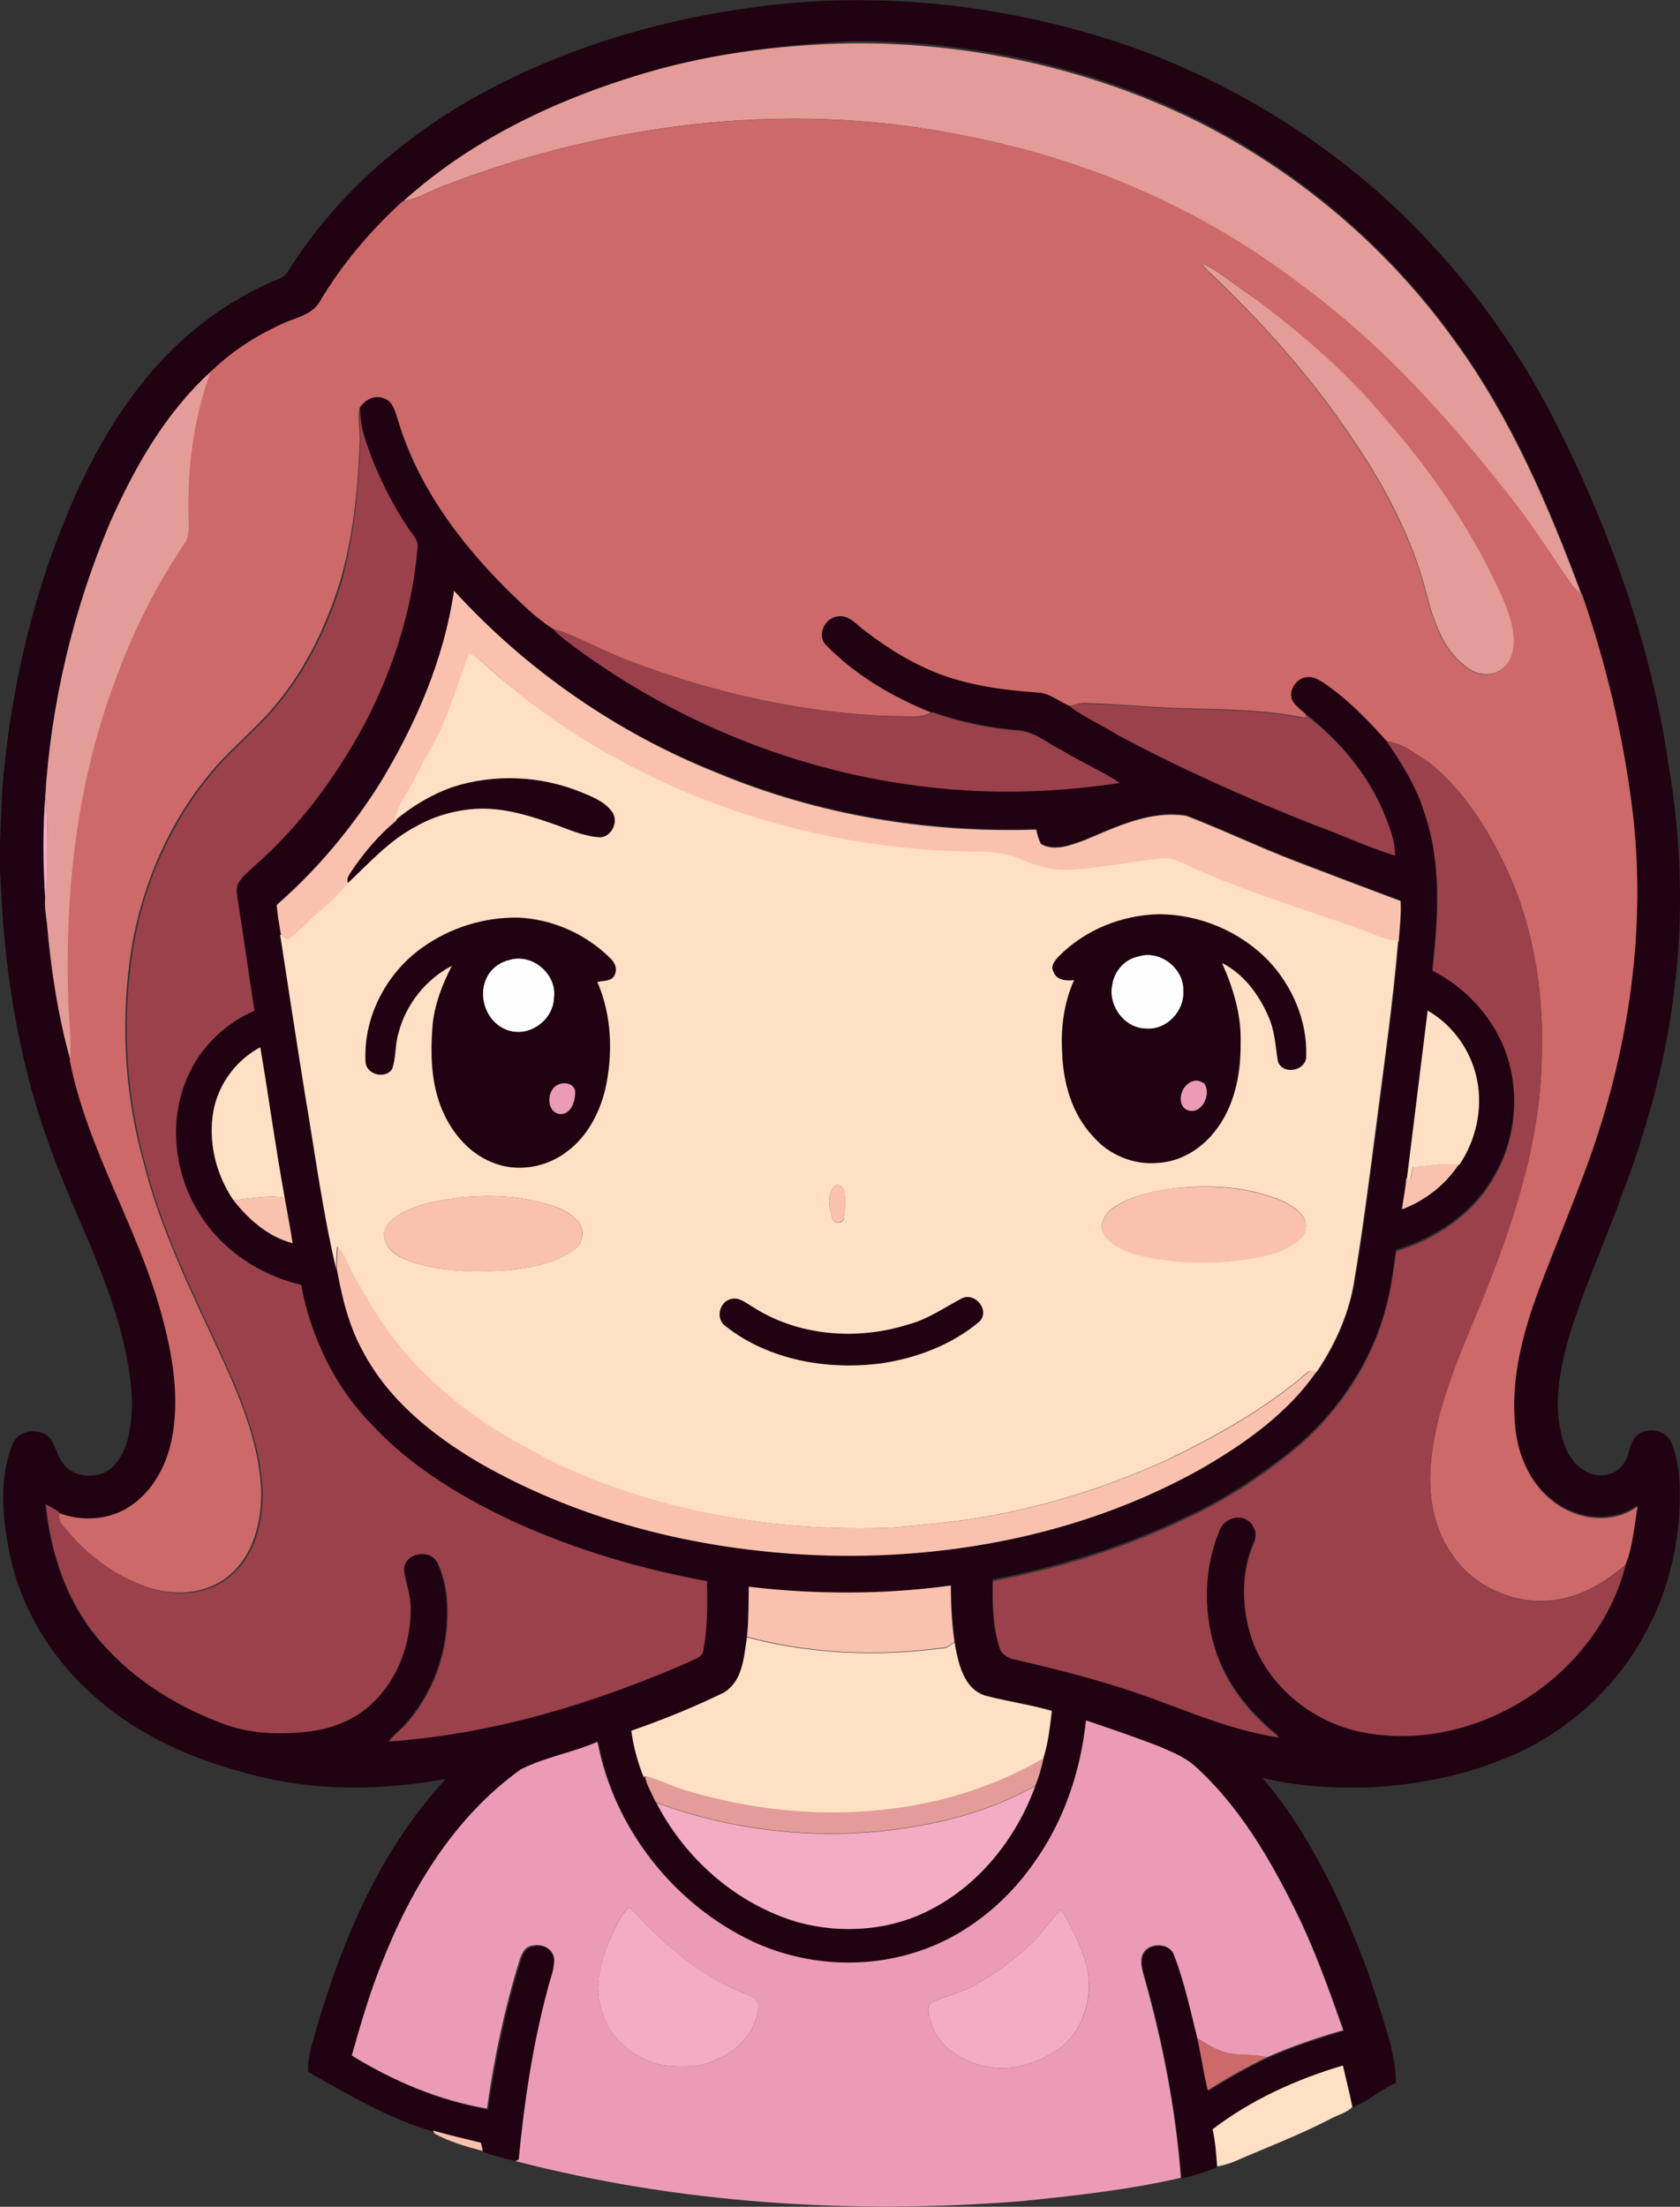 <?xml version="1.0" encoding="iso-8859-1"?>
<!-- Generator: Adobe Illustrator 19.2.0, SVG Export Plug-In . SVG Version: 6.00 Build 0)  -->
<svg version="1.1" id="Layer_1" xmlns="http://www.w3.org/2000/svg" xmlns:xlink="http://www.w3.org/1999/xlink" x="0px" y="0px"
	 viewBox="0 0 550.6 723.2" enable-background="new 0 0 550.6 723.2" xml:space="preserve">
<rect x="0" y="0" width="550.6" height="723.2" fill="#333333" stroke="none"/>
<path fill="#FEFEFE" d="M373.2,313.4c7.1-2.3,15,4.1,14.6,11.4c0.4,6.5-5.4,12.8-12.1,12.3c-7.1,0-12.6-7.4-11.3-14.2
	C365,318.3,368.6,314.3,373.2,313.4z"/>
<path fill="#FEFEFE" d="M167.2,314.5c7.4-2.1,15.4,4.8,14.4,12.4c-0.2,7.6-8.4,13.4-15.6,10.6c-6.8-2.6-9.7-11.5-6.2-17.7
	C161.3,317.1,164.1,315.2,167.2,314.5z"/>
<g>
	<g>
		<path fill="#200212" d="M242.7,3c42.7-6.6,86.9-1.9,127.7,12.2c38.6,13.8,74,37,101.3,67.7c14.3,15.8,26.6,33.5,36.5,52.4
			c18.7,36.2,32.8,75.1,38.7,115.6c4,23.8,4.9,48.1,2,72.1c-2.7,23.9-9.1,47.2-17.7,69.6c-5.6,15.3-12.4,30.3-17.1,45.9
			c-2.8,10.2-5,21-2.4,31.5c1,4.6,3.2,9.2,7.3,11.8c3.9,2.7,10.1,2.2,12.9-1.8c2.3-2.8,1.8-6.9,4.4-9.4c3.2-3,9.1-2.3,11.2,1.7
			c1.9,3.9,2.5,8.4,2.9,12.7c0.9,17.6-2.9,35.6-11.6,51c-8.6,15.8-22.2,28.7-38.1,36.9c-16.4,8.2-34.7,12.1-52.9,12.9
			c-11.4,0.2-23-0.4-34.1-3.2c10.4,12.1,18.3,26.1,25.1,40.5c4.6,10.1,8.8,20.4,12.1,31c2.8,9.3,6.5,18.6,6.6,28.5
			c-5,2.2-9.1,6-14.1,8c-0.9-4.6-2.1-9.1-3.1-13.6c-15.2,4.5-30,11.2-42.7,20.9c0.8,4,1.2,8.1,1.5,12.2c-3.8,1.7-7.8,2.8-11.8,3.9
			c-1.8-22.6-6.1-45-12.3-66.8c-0.8-2.6-1.5-6,0.9-8c2.7-2.5,8-1.8,9.2,1.9c3.4,8.8,5.3,18,7.6,27.1c1.2,5.7,2.1,11.5,3.4,17.1
			c6.3-4,12.7-7.6,19.4-10.8c8.1-3.6,16.5-6.4,25-8.9c-4.7-13.3-9.4-26.6-15.7-39.3c-8.6-17.4-18.7-34.5-33.3-47.6
			c-3.3-2.7-7.3-4.3-11.1-6c-7.9-3.2-16.1-5.9-24.2-8.6c-1.7,16.6-7.2,32.9-16.8,46.6c-9.5,13.7-23.3,24.7-39.3,29.6
			c-17.2,5.4-36.4,4.1-52.7-3.5c-26.1-12.2-45.9-37.3-51.2-65.6c-8.2,3.6-17.2,5.1-25.2,9.1c-21.6,15.5-35.9,39.1-45.5,63.5
			c-4,9.8-6.9,20-9.8,30.2c13.6,8.3,28.6,14.6,44.3,17.4c2.4-16.4,5.7-32.6,10.6-48.4c0.7-2.1,1.6-4.9,4.3-5
			c3.1-0.9,6.5,0.9,7.1,4.2c0.2,3.5-1.3,6.7-2.1,10c-4.9,18.3-7.7,37.1-9.5,55.9l-0.6,0.3c-3.9-0.8-7.6-1.9-11.4-3.1
			c-0.2-0.9-0.4-1.8-0.6-2.7c-5.2-1.3-10.5-2.5-15.7-4c-14.6-4.3-27.9-12.1-41.1-19.6c-0.3-4.8,1.4-9.4,2.6-13.9
			c8.7-29.7,21.2-59.2,42.5-82.1c-21,3.8-42.8,4.1-63.5-1.4c-19-4.8-37.5-12.8-52.1-26.1c-13.6-12-23.6-28.3-27.3-46.1
			c-2.4-11.8-3.6-24.5,0.8-35.9c1.8-5,9.3-6,12.6-1.9c1.8,2.6,2.3,6,4.4,8.4c4,4.9,12.5,4.8,16.5,0.1c4.9-5.3,5.4-13,5.8-19.8
			c-0.5-18.4-7-35.9-13.9-52.7c-7.6-17.4-15.1-34.9-19.8-53.3c-5.5-20.9-8.4-42.5-9.3-64.1c-0.9-10.3,0.1-20.7,0.4-31
			c2.6-33.3,10.4-66.3,24-96.9c9.3-20.8,22.1-40.7,40-55.1c6.9-5.6,14.6-10.3,22.7-14.1c2.4-1.2,5.5-1.7,7-4.2
			C109.8,64.3,132,44.9,157,31.1C183.5,16.5,212.9,7.4,242.7,3z M207.3,25.2c-27.3,8.4-53.7,21.4-75,40.7l-0.4,0.1
			c-10.5,9.7-19.8,20.7-27.1,32.9c-2.7,4.5-8.4,5.2-12.8,7.4c-8.4,3.9-16.3,9-22.9,15.5c-14.9,13.5-25,31.3-33.1,49.5
			c-12,28.6-19.4,59.3-21.2,90.3c-0.8,10.9-0.7,21.9,0,32.8c-0.3,2.9,0.3,5.7,0.6,8.6c1.4,15.1,3.7,30.2,7.7,44.8
			c5.7,28.8,22,54,29.8,82.2c3.8,13.6,6.4,28.1,3.5,42.2c-1.7,8.5-6.2,16.9-13.7,21.6c-6.9,4.5-16,5-23.6,2l0-0.4
			c-1.4-0.9-2.8-1.7-4.3-2.5c1.7,16.5,7.3,33.1,18.5,45.6c10.8,12.3,25.2,21,40.4,26.6c8.9,3.2,18.6,3.3,27.8,2.2
			c7.4-1,14.7-3.9,20.1-9.1c8.5-7.9,12.7-19.7,12.7-31.2c0.1-4.4-1.8-8.5-2.2-12.9c0.4-5.6,9-6.7,11.2-1.8
			c2.5,5.5,3.3,11.7,3.1,17.7c-0.3,13-5.3,26-14.2,35.6c-1.6,1.7-3.5,3.1-4.9,5c34.2-2.3,67.4-12.5,98.6-26.2
			c1.6-0.9,3.9-1.5,4.3-3.5c1.3-7.5,1.4-15.2,1.2-22.8c-21.6-4-42.8-10.2-62.8-19.3c-17.3-8-34-18-47-32
			c-12.2-12.5-20-28.8-23.2-45.8c-13.8-3.3-26.4-11.8-33.8-24.1c-8.2-13.5-9.8-31.3-2.7-45.6c4.3-9.1,12.1-16.1,21.2-20.2
			c-1.9-11.9-3.5-23.8-5.4-35.8c-0.2-2-0.9-4.2,0.2-6.1c1.4-2.2,3.5-3.9,5.3-5.6c14.8-12.9,26.6-28.9,35.8-46.1
			c9.4-17.9,15.8-37.5,17.5-57.7c0.7-2.8-1.7-4.8-3.1-7c-4.4-6.6-8-13.7-11.1-20.9c-2.2-5.9-4.8-11.9-4.5-18.3
			c1.6-2.6,4.8-4.3,7.8-3.1c3.2,0.9,3.8,4.6,4.8,7.3c6.4,21.4,20.1,39.8,35.7,55.4c4.7,4.6,9.3,9.3,14.9,12.8
			c1.2,1.3,2.5,2.4,3.8,3.4c34.6,26.4,76.2,43.6,119.5,48.3c20.7,2.4,41.7,1.7,62.3-1.4c-6.2-4-13-6.9-19.2-10.8
			c-4.6-2.3-8.7-6.1-14-6.3c-9.6-0.8-19.1-2.8-28.2-6l-0.3,0.1c-12.7-5.1-24.8-12.1-34.3-22c-3.3-3.2-0.5-9.1,3.8-9.5
			c3.7-0.6,6.2,2.9,9,4.8c7.7,6,16.2,11.1,25.4,14.5c10.2,3.7,21,5,31.7,5.7c3.7,0.4,6.5,3.1,10,4.4c5,3.7,10.6,6.3,16,9.3
			c20.7,11,42.1,20.7,63.9,29.2c8.9,3.2,17.5,7.3,26.6,10.1c0.1-3.9-1.3-7.7-2.6-11.3c-5.2-13.9-15-25.8-26.7-34.8
			c-1.4-1.5-3.3-2.6-4.3-4.4c-1.6-3.4,1.4-7.8,5.1-7.8c1.8-0.2,3.5,0.8,5,1.8c7.9,5.3,14.4,12.2,20.8,19.2
			c4.8,7.2,9.6,14.6,12.3,22.9c5.9,16.7,4.7,34.8,2.8,52.1c11.3,5.8,20.3,15.8,24.4,27.9c4.3,13.1,2.8,28.1-4.3,40
			c-6.8,12-19,20.2-32,24.1c-0.8,5.7-1.5,11.4-2.9,17c-4.5,18.9-15.8,35.9-30.8,48.3c-11.1,9-23.2,16.9-36.3,22.8
			c-19.7,9.4-40.8,15.8-62.2,20c-0.1,7.3-0.1,14.8,2.2,21.8c0.7,2.3,2.9,3.5,5.1,3.9c11.7,2.7,23.4,5.6,34.9,9.3
			c17.2,5.4,33.6,13.6,51.6,16.2c-8.8-7-16.3-16-20.2-26.6c-4.7-13-4.7-27.9,0.5-40.8c1-2.9,3.9-4.9,7-4.6c3.8,0.3,6.1,4.8,4.6,8.2
			c-4.1,9.2-4.2,19.8-1.5,29.4c4.8,16.7,20,29.5,36.9,32.7c37.1,7.3,77.1-18.3,86.3-54.9c2.3-6.1,2.8-12.6,3.9-19
			c-8.1,6-19.8,4.5-27.5-1.5c-7.7-5.7-11.7-15.1-12.6-24.4c-1.6-15.5,2.4-30.9,7.8-45.3c5.3-14,11.1-27.7,16.2-41.8
			c13.5-37.2,19.3-77.5,14.2-116.9c-3-23.4-8.5-46.4-16.2-68.7l-0.2-0.2c-10.7-29-23.1-57.9-41.4-83c-21.8-30.3-50.9-55.3-84.2-72.1
			c-35.2-17.5-74.8-26.2-114.1-25.8C254.5,14.7,230.3,17.9,207.3,25.2z M148.8,193.6c-3.3,22.5-12.4,43.7-24.3,62.9
			c-9.3,14.8-20.6,28.3-33.8,39.8c0.2,3.3,0.9,6.6,1.4,9.9c2.7,17.3,5.2,34.7,8.1,52c3.3,19.2,5.8,38.7,10.3,57.7
			c1.7,9.2,3.9,18.5,8.5,26.8c8.3,16,22.9,27.6,38.2,36.6c34.7,20,74.8,29.4,114.6,30.4c42.3,1,85.4-7.8,122.4-28.7
			c14.1-8.1,27.9-17.9,37.3-31.5l0.3,0c6.2-9.1,10.7-19.4,12.4-30.4c2.8-16.7,4.9-33.5,7.1-50.3c2.5-20.2,5.5-40.4,7.2-60.6
			c0.3-4.4,0.8-8.8,0.6-13.2c-11.7-4.3-23.4-8.8-35.1-13.3c-11.8-4.5-23.3-10-35.1-14.6c-11.7-1.9-22.8,3.6-33.4,8
			c-4.5,1.6-9.7,3.9-14.3,1.2c-0.7-1.5-1.2-3.1-1.5-4.7c-35.6,1.2-71.5-4.8-104.4-18.5C202.3,240.3,172.6,219.7,148.8,193.6z
			 M467.9,331.2c-2.3,18.4-4.5,36.7-6.8,55.1l-0.3,0c-0.1,3.4-1,6.7-1.4,10.1c7.5-2.8,14.2-8,18.6-14.7l0.3,0
			c5.4-8,7.7-18.2,5.8-27.7C482.3,344.6,476.2,335.9,467.9,331.2z M70,363.8c-1.9,10.2,0.7,21,6.5,29.5c5,6.4,11.4,12,19.4,14.2
			c-0.8-5-1.7-10-2.6-14.9c-3-16.4-5.2-32.9-8-49.3C77.4,347.3,71.7,355.1,70,363.8z M245.4,520c-0.1,5.5,0,11.1-0.6,16.6
			c-1,6.3-1.3,14.3-7.5,18c-9.8,4.9-20,8.9-30.3,12.5c0.6,5.3,2.1,10.4,4.1,15.3l0.3-0.5c0.6,3.1,2.3,5.9,3.6,8.7l0.2,0.1
			c9.5,18.5,26.5,33.4,46.6,39.2c14.4,3.9,30.4,2.7,43.7-4.4c16-8.4,27.8-23.6,33.9-40.3c1.2-2.9,2-6,2.7-9c1.6-5,2.1-10.4,2.8-15.6
			c-7.2-2.1-14.6-3-21.8-5c-7.3-2.3-8.9-11-10.1-17.5c-0.9-6.1-1.2-12.3-1.2-18.4C289.7,522.6,267.4,522.6,245.4,520z"/>
	</g>
	<path fill="#200212" d="M148.6,257.9c13.7-4.5,29-3.7,42.3,1.8c3.5,1.5,7.4,3,9.8,6.2c2.4,3.1,0.1,8.4-3.9,8.5
		c-5.6-0.3-10.7-2.9-15.9-4.6c-8.1-2.8-16.5-5.3-25.2-4.7c-6.7,0.5-13.3,2.4-19.1,5.7c-8.8,4.6-15.4,12-22.5,18.7
		c-0.8-1.3-0.1-2.5,0.6-3.6c4.2-6.4,9.2-12.3,15.1-17.2C135.4,264.1,141.7,260.3,148.6,257.9z"/>
	<g>
		<path fill="#200212" d="M347,313.4c8.5-8.7,20.6-13.5,32.7-13.8c13.4,0,26.7,5.6,36,15.2c7.8,8.3,12.7,19.5,12.4,31
			c0.4,5.1-7.7,6.8-9.3,2c-0.9-5-1-10.2-3.2-14.9c-3.1-7-8.1-13.8-15.1-17.3c3.7,8.2,6.4,17.1,6.1,26.2c0.2,10.3-2,21.2-8.7,29.3
			c-4.5,5.6-11.1,9.5-18.3,10c-8,0.7-16.2-2.6-21.4-8.7c-6.9-7.3-9.8-17.6-10.1-27.5c-0.5-8.1,0.5-16.3,3.9-23.7
			c-2.5,0.3-5.7,0-6.7-2.7C344.1,316.6,345.8,314.7,347,313.4z M373.2,313.4c-4.6,0.8-8.1,4.9-8.7,9.5c-1.4,6.8,4.2,14.3,11.3,14.2
			c6.6,0.5,12.5-5.8,12.1-12.3C388.2,317.5,380.3,311.2,373.2,313.4z M391.1,354.3c-3.8,0.9-5.9,7.1-2.2,9.4
			c4.8,2.1,8.3-5.2,5.7-8.7C393.6,354.5,392.3,353.8,391.1,354.3z"/>
	</g>
	<g>
		<path fill="#200212" d="M138.3,310.6c9.1-6.5,20.3-10.1,31.5-9.8c11.1,0.4,22,5.3,29.9,13.1c1.6,1.4,2.7,3.5,1.7,5.6
			c-0.9,2.3-3.7,2-5.7,2.4c4.8,11.1,5.2,23.8,2.5,35.5c-1.9,7.6-5.8,15-12.1,19.8c-6.9,5.6-17,7.3-25.2,3.7
			c-7.3-3-12.7-9.3-15.8-16.4c-4-9-4.2-19.1-3.4-28.7c0.7-6.8,3.2-13.2,6.3-19.2c-8.6,4.5-15.1,12.7-17.5,22.1
			c-1.2,3.8-0.7,8-2.1,11.8c-2.4,3.4-8.4,1.7-8.7-2.4C119,333.5,126.5,319,138.3,310.6z M167.2,314.5c-3.1,0.6-5.9,2.6-7.4,5.3
			c-3.6,6.3-0.7,15.1,6.2,17.7c7.2,2.8,15.4-3,15.6-10.6C182.6,319.3,174.6,312.4,167.2,314.5z M183.1,355.4c-4,1.4-4.3,9.2,0.5,9.6
			c3.6,0.1,4.9-4.1,4.9-7.1C188.5,355.3,185.2,354.4,183.1,355.4z"/>
	</g>
	<path fill="#200212" d="M315.2,425.5c4.4-2.2,9.4,4,5.8,7.6c-9,7.7-20.6,12-32.2,13.7c-17.6,2.3-36.7-1-50.9-12.1
		c-3.4-2.3-2.2-8.1,1.7-9c2.6-0.7,4.8,1.1,6.8,2.4c15,9.8,34.5,11.3,51.4,5.9C304.1,432.3,309.5,428.5,315.2,425.5z"/>
</g>
<g>
	<path fill="#E39C98" d="M207.3,25.2c23-7.3,47.2-10.5,71.4-11c39.3-0.4,78.8,8.3,114.1,25.8c33.3,16.8,62.5,41.7,84.2,72.1
		c18.3,25.2,30.6,54,41.4,83c-1.2-1.1-2.3-2.2-3.3-3.5c-5.9-8.4-11.4-17.1-17.6-25.3c-20.8-26.9-43.6-52.8-71.2-72.9
		C394.8,69,357.5,52.8,318.7,45c-57.1-12.3-117.3-5.4-171.7,15.3c-5,1.6-9.5,4.8-14.8,5.6C153.6,46.6,180,33.7,207.3,25.2z"/>
	<path fill="#E39C98" d="M394,86.3c6.6,3.1,12,8.3,18.2,12.1c15.5,11.6,30.3,24.5,42.6,39.5c13.4,15.4,25.2,32.3,34.3,50.6
		c3.1,6.4,6.4,12.9,7.1,20c0.3,3.7-0.5,7.9-3.5,10.4c-3.5,3.2-9.1,2.3-12.5-0.6c-7.6-5.8-10.5-15.4-12.8-24.2
		c-4.8-18.5-14-35.6-24.8-51.3c-13.2-19.6-29-37.3-46.2-53.6C395.4,88.4,394.7,87.4,394,86.3z"/>
	<path fill="#E39C98" d="M36.1,171.2c8.1-18.2,18.2-36,33.1-49.5c-5.6,15.4-7.7,31.8-7.2,48.1c0.1,2.9,0.3,6.2-1.6,8.6
		c-13.1,19.3-22.3,41.1-28.6,63.4c-7.8,28.2-10.1,57.7-9.2,86.9c0.3,6.3,1.1,12.6,0.5,18.8c-4.1-14.6-6.4-29.7-7.7-44.8
		c-0.3-2.8-0.9-5.7-0.6-8.6c0.7-4.1,0.7-8.3,0.6-12.4c-0.1-6.8,0.6-13.6-0.6-20.4C16.7,230.5,24,199.8,36.1,171.2z"/>
	<path fill="#E39C98" d="M226.4,587.1c37.9,11.1,81,9.3,115.6-10.9c-0.7,3.1-1.5,6.1-2.7,9c-7.2,4-14.8,7.2-22.7,9.5
		c-33.1,9.5-69.2,7.9-101.5-4l-0.2-0.1c-1.3-2.9-3-5.6-3.6-8.7C216.5,583.3,221.2,585.8,226.4,587.1z"/>
</g>
<g>
	<g>
		<path fill="#CE6969" d="M147.1,60.3C201.4,39.6,261.6,32.8,318.7,45c38.8,7.8,76.1,24,107.6,48.2c27.6,20.2,50.4,46,71.2,72.9
			c6.2,8.2,11.7,16.9,17.6,25.3c0.9,1.3,2.1,2.4,3.3,3.5l0.2,0.2c7.7,22.3,13.2,45.3,16.2,68.7c5.1,39.4-0.8,79.7-14.2,116.9
			c-5.1,14-10.9,27.8-16.2,41.8c-5.4,14.4-9.4,29.8-7.8,45.3c0.9,9.3,5,18.7,12.6,24.4c7.7,6,19.4,7.5,27.5,1.5
			c-1.1,6.4-1.5,12.9-3.9,19c-6.5,5.7-14.2,10.3-22.8,11.6c-12.7,1.9-26.2-3.7-33.6-14.2c-6.6-8.8-8.5-20.4-7.4-31.1
			c1.7-17.9,9.1-34.4,15.9-50.8c10.7-26.2,20.1-53.7,20.4-82.3c0.8-22.6-3.3-45.6-13.8-65.8c-5.7-11.3-13.1-22.1-23-30.1
			c-4.4-2.9-8.7-6.3-14-7.1c-6.3-7-12.9-13.9-20.8-19.2c-1.5-0.9-3.1-2-5-1.8c-3.7,0-6.7,4.4-5.1,7.8c1,1.8,2.9,3,4.3,4.4l0.2,1.2
			c-12-2.5-24.2-2.8-36.4-3.1c-12-0.1-24-1.5-36-1.8c-1.7-0.1-3.4,0.6-5,1c-3.4-1.3-6.2-4-10-4.4c-10.7-0.7-21.5-2.1-31.7-5.7
			c-9.2-3.4-17.7-8.5-25.4-14.5c-2.7-1.9-5.3-5.4-9-4.8c-4.3,0.4-7.1,6.3-3.8,9.5c9.6,9.8,21.7,16.9,34.3,22
			c-3.8,2.1-8.4,1-12.6,1.2c-29.4-1-58.5-7.6-85.9-18c-8.7-3.1-16.7-8-25.5-10.7c-5.5-3.6-10.2-8.3-14.9-12.8
			c-15.6-15.6-29.3-34-35.7-55.4c-0.9-2.7-1.6-6.4-4.8-7.3c-3-1.2-6.2,0.6-7.8,3.1c-0.8,3.7,0.2,7.5,0,11.2
			c-0.6,15.5-2.1,31-6.5,45.9c-4.9,15.8-12.5,31-23.7,43.3c-4.8,5.2-10.1,9.9-15,15c-16.7,18-26.9,41.5-30.2,65.8
			c-2.9,21.9-1.5,44.4,4.4,65.6c5.4,21.8,15.3,42,24.7,62.2c6.7,14.6,13.4,29.9,14,46.2c0.1,9.5-2.3,19.9-9.5,26.6
			c-6.5,6.2-16.2,7.7-24.7,5.6c-12.6-3.2-23.4-11.6-31.5-21.6c-1-1-1-2.4-1-3.7c7.6,3,16.7,2.6,23.6-2c7.4-4.8,11.9-13.1,13.7-21.6
			c2.9-14.1,0.3-28.5-3.5-42.2c-7.8-28.2-24.1-53.4-29.8-82.2c0.6-6.3-0.2-12.6-0.5-18.8c-1-29.2,1.3-58.7,9.2-86.9
			c6.3-22.4,15.5-44.1,28.6-63.4c1.9-2.5,1.7-5.7,1.6-8.6c-0.5-16.3,1.6-32.8,7.2-48.1c6.6-6.5,14.5-11.6,22.9-15.5
			c4.4-2.2,10.1-2.9,12.8-7.4c7.3-12.3,16.6-23.3,27.1-32.9l0.4-0.1C137.6,65.1,142.1,61.9,147.1,60.3z M394,86.3
			c0.6,1.1,1.4,2.1,2.3,3c17.2,16.2,33,34,46.2,53.6c10.8,15.7,20,32.8,24.8,51.3c2.3,8.8,5.2,18.4,12.8,24.2
			c3.4,2.9,9,3.8,12.5,0.6c3-2.5,3.7-6.7,3.5-10.4c-0.7-7.1-4-13.6-7.1-20c-9-18.3-20.9-35.2-34.3-50.6
			c-12.4-15-27.1-27.9-42.6-39.5C406.1,94.5,400.7,89.4,394,86.3z"/>
	</g>
	<path fill="#CE6969" d="M392.4,667.9c2.8,1.9,5.7,3.7,9,4.6c4.5,1.4,9.3,0.4,13.8,1.7c-6.7,3.2-13.1,6.9-19.4,10.8
		C394.5,679.4,393.6,673.6,392.4,667.9z"/>
</g>
<g>
	<path fill="#9B414B" d="M118.1,144.9c0.2-3.7-0.7-7.5,0-11.2c-0.3,6.4,2.3,12.4,4.5,18.3c3.1,7.3,6.7,14.4,11.1,20.9
		c1.3,2.1,3.8,4.2,3.1,7c-1.7,20.2-8.1,39.8-17.5,57.7c-9.3,17.2-21.1,33.2-35.8,46.1c-1.9,1.8-4,3.4-5.3,5.6
		c-1.1,1.9-0.4,4.1-0.2,6.1c1.9,11.9,3.5,23.8,5.4,35.8c-9.1,4-16.9,11.1-21.2,20.2c-7.1,14.3-5.5,32.1,2.7,45.6
		c7.3,12.3,19.9,20.8,33.8,24.1c3.2,17.1,11,33.4,23.2,45.8c13,14,29.7,24,47,32c20,9.1,41.2,15.3,62.8,19.3
		c0.2,7.6,0.2,15.3-1.2,22.8c-0.3,2.1-2.7,2.6-4.3,3.5c-31.3,13.7-64.4,23.8-98.6,26.2c1.4-1.9,3.2-3.4,4.9-5
		c8.9-9.6,13.9-22.6,14.2-35.6c0.3-6-0.6-12.2-3.1-17.7c-2.2-4.9-10.8-3.8-11.2,1.8c0.4,4.3,2.3,8.5,2.2,12.9
		c0.1,11.5-4.2,23.3-12.7,31.2c-5.4,5.2-12.7,8.1-20.1,9.1c-9.3,1.1-18.9,1-27.8-2.2c-15.3-5.5-29.7-14.3-40.4-26.6
		c-11.3-12.5-16.9-29-18.5-45.6c1.4,0.8,2.9,1.6,4.3,2.5l0,0.4c0,1.3,0,2.7,1,3.7c8,10.1,18.8,18.4,31.5,21.6
		c8.5,2.2,18.2,0.6,24.7-5.6c7.2-6.7,9.6-17,9.5-26.6c-0.6-16.3-7.3-31.5-14-46.2c-9.4-20.2-19.3-40.4-24.7-62.2
		c-5.9-21.3-7.3-43.8-4.4-65.6c3.2-24.3,13.5-47.8,30.2-65.8c4.9-5.1,10.2-9.8,15-15c11.2-12.3,18.8-27.5,23.7-43.3
		C116,175.9,117.5,160.4,118.1,144.9z"/>
	<path fill="#9B414B" d="M181.3,206.1c8.8,2.7,16.8,7.6,25.5,10.7c27.4,10.4,56.5,17,85.9,18c4.2-0.2,8.8,0.9,12.6-1.2l0.3-0.1
		c9.1,3.2,18.6,5.2,28.2,6c5.3,0.3,9.4,4.1,14,6.3c6.3,3.8,13.1,6.8,19.2,10.8c-20.6,3.1-41.6,3.8-62.3,1.4
		c-43.3-4.8-85-21.9-119.5-48.3C183.8,208.5,182.5,207.4,181.3,206.1z"/>
	<path fill="#9B414B" d="M350.7,231.6c1.6-0.5,3.2-1.1,5-1c12,0.3,24,1.6,36,1.8c12.2,0.3,24.5,0.6,36.4,3.1l-0.2-1.2
		c11.7,8.9,21.5,20.9,26.7,34.8c1.4,3.6,2.7,7.4,2.6,11.3c-9.1-2.8-17.7-6.9-26.6-10.1c-21.8-8.6-43.2-18.2-63.9-29.2
		C361.4,237.8,355.7,235.3,350.7,231.6z"/>
	<path fill="#9B414B" d="M454.5,243c5.3,0.8,9.7,4.2,14,7.1c9.9,8,17.3,18.8,23,30.1c10.5,20.1,14.6,43.2,13.8,65.8
		c-0.3,28.6-9.7,56.1-20.4,82.3c-6.7,16.4-14.2,32.9-15.9,50.8c-1.1,10.8,0.8,22.3,7.4,31.1c7.4,10.5,20.9,16.1,33.6,14.2
		c8.6-1.3,16.3-5.9,22.8-11.6c-9.2,36.6-49.2,62.2-86.3,54.9c-16.9-3.3-32.1-16-36.9-32.7c-2.7-9.6-2.7-20.2,1.5-29.4
		c1.5-3.4-0.8-7.9-4.6-8.2c-3.1-0.4-6,1.6-7,4.6c-5.2,12.9-5.2,27.7-0.5,40.8c3.9,10.7,11.4,19.6,20.2,26.6
		c-18-2.6-34.4-10.8-51.6-16.2c-11.5-3.7-23.2-6.6-34.9-9.3c-2.2-0.4-4.4-1.6-5.1-3.9c-2.3-7-2.3-14.5-2.2-21.8
		c21.4-4.2,42.5-10.6,62.2-20c13.1-5.9,25.2-13.8,36.3-22.8c15-12.4,26.2-29.4,30.8-48.3c1.4-5.6,2.1-11.3,2.9-17
		c13-3.9,25.2-12.1,32-24.1c7.1-11.9,8.6-26.9,4.3-40c-4-12-13.1-22.1-24.4-27.9c1.9-17.3,3.1-35.4-2.8-52.1
		C464.1,257.5,459.3,250.1,454.5,243z"/>
</g>
<g>
	<path fill="#FBC1AF" d="M148.8,193.6c23.8,26.1,53.6,46.7,86.4,59.8c32.9,13.7,68.8,19.7,104.4,18.5c0.3,1.6,0.8,3.2,1.5,4.7
		c4.5,2.6,9.8,0.4,14.3-1.2c10.5-4.4,21.6-9.9,33.4-8c11.8,4.5,23.2,10,35.1,14.6c11.7,4.5,23.4,8.9,35.1,13.3
		c0.3,4.4-0.3,8.8-0.6,13.2c-4.9-0.3-9.1-2.9-13.6-4.3c-19.1-6.7-38.6-12.5-56.9-21.2c-2-1-4.3-1.8-6.6-1.5
		c-9.9,0.8-19.6,2.9-29.4,3.7c-5.8,0.4-11.6-0.9-16.8-3.3c-4.7-2.3-10-2.7-15.1-2.6c-55.5-0.5-111.1-19.6-153.9-55.3
		c-4.1-3.2-7.5-7.3-12.1-9.9c-3.9,10.4-6.9,21.2-12.2,31c-2.2,3.9-4.2,7.8-6.3,11.7c-2.1,4-5,7.6-5.6,12.1
		c-5.9,4.9-10.9,10.8-15.1,17.2c-0.7,1.1-1.4,2.3-0.6,3.6c-2.3,2.9-4.9,5.6-7.8,8c-4,3.3-7.4,7.2-11.5,10.3c-0.9-0.5-1.9-1-2.8-1.5
		c-0.5-3.3-1.2-6.6-1.4-9.9c13.2-11.5,24.5-25.1,33.8-39.8C136.3,237.3,145.5,216.1,148.8,193.6z"/>
	<path fill="#FBC1AF" d="M463.2,382.3c5,0,9.9-1.5,14.9-0.7c-4.4,6.7-11.1,11.9-18.6,14.7c0.4-3.4,1.2-6.7,1.4-10.1l0.3,0
		c0.3,0.1,0.9,0.2,1.2,0.2C462.6,385.1,462.9,383.7,463.2,382.3z"/>
	<path fill="#FBC1AF" d="M274,388.3c1-0.4,2.2,0.7,2.6,1.6c0.6,3,0.5,6.1,0,9c-0.2,2.3-3.8,2.3-3.9-0.1
		C271.7,395.6,270.9,390.7,274,388.3z"/>
	<path fill="#FBC1AF" d="M385.1,389.4c9.7-0.9,19.6-0.7,29,2.1c4.6,1.3,9.3,3,12.5,6.7c2.1,2.2,1.7,6.1-0.6,8.1
		c-3.4,3-7.9,4.5-12.3,5.6c-13.6,2.8-27.8,2.9-41.3-0.6c-4.6-1.5-10.6-3.8-11.4-9.3c0.4-2.6,2-5.1,4.3-6.4
		C371.2,391.7,378.2,390.3,385.1,389.4z"/>
	<path fill="#FBC1AF" d="M76.5,393.3c5.6-0.4,11.2-1.8,16.8-0.8c0.9,5,1.8,9.9,2.6,14.9C87.9,405.3,81.5,399.7,76.5,393.3z"/>
	<path fill="#FBC1AF" d="M151,392.4c7.8-0.7,15.7-0.7,23.3,1c5.2,1.1,10.7,2.5,14.6,6.2c2.7,2.5,2.6,7.8-0.6,9.8
		c-6.1,4.6-13.9,5.9-21.3,6.8c-11.2,1-22.8,0.7-33.6-3.2c-3.3-1.5-6.9-3.7-7.4-7.5c-0.8-2.8,1.5-5.1,3.6-6.6
		C135.9,394.5,143.7,393.5,151,392.4z"/>
	<path fill="#FBC1AF" d="M110.7,408.4c1,1.2,2,2.4,2.7,3.9c2.8,6.3,6.4,12.2,10,18c9.1,14.7,22.1,26.8,36.4,36.5
		c6.3,4.4,13.1,7.7,19.7,11.4c35,17.2,74.5,24,113.3,22.4c10.1-0.9,20.1-1.8,30.1-3.5c20.6-3.6,40.6-9.9,59.6-18.6
		c16.6-7.9,32.8-17.1,46.7-29.2c0.5,0.1,1.7,0.2,2.2,0.3c-9.4,13.5-23.2,23.3-37.3,31.5c-37,20.9-80.1,29.7-122.4,28.7
		c-39.8-1.1-79.9-10.5-114.6-30.4c-15.3-9-29.8-20.6-38.2-36.6c-4.6-8.3-6.8-17.6-8.5-26.8C110.4,413.5,110.5,410.9,110.7,408.4z"/>
	<path fill="#FBC1AF" d="M245.4,520c22,2.6,44.3,2.6,66.2-0.4c0,6.2,0.3,12.3,1.2,18.4c-1.2,1-2.5,2-4.1,2
		c-21.3,2.9-43.2,1.9-63.9-3.6C245.4,531.1,245.3,525.6,245.4,520z"/>
	<path fill="#FBC1AF" d="M141.9,698.2c5.2,1.5,10.4,2.7,15.7,4c0.2,0.9,0.4,1.8,0.6,2.7c-5.4-1.4-10.9-3-15.8-5.7L141.9,698.2z"/>
</g>
<g>
	<g>
		<path fill="#FFE0C4" d="M153.8,213.9c4.5,2.6,7.9,6.7,12.1,9.9c42.7,35.7,98.3,54.8,153.9,55.3c5.1-0.1,10.4,0.4,15.1,2.6
			c5.3,2.4,11,3.8,16.8,3.3c9.9-0.7,19.6-2.8,29.4-3.7c2.3-0.3,4.5,0.6,6.6,1.5c18.3,8.7,37.8,14.5,56.9,21.2
			c4.5,1.4,8.8,4.1,13.6,4.3c-1.7,20.3-4.6,40.4-7.2,60.6c-2.2,16.8-4.3,33.6-7.1,50.3c-1.6,10.9-6.2,21.2-12.4,30.4l-0.3,0
			c-0.5-0.1-1.7-0.2-2.2-0.3c-13.9,12.1-30.1,21.2-46.7,29.2c-19,8.7-39.1,15-59.6,18.6c-10,1.7-20,2.6-30.1,3.5
			c-38.8,1.6-78.3-5.2-113.3-22.4c-6.6-3.8-13.5-7.1-19.7-11.4c-14.3-9.7-27.2-21.7-36.4-36.5c-3.6-5.8-7.2-11.7-10-18
			c-0.7-1.5-1.7-2.7-2.7-3.9c-0.2,2.5-0.3,5.1-0.3,7.6c-4.5-19-7-38.4-10.3-57.7c-2.8-17.3-5.4-34.7-8.1-52c0.9,0.5,1.9,1,2.8,1.5
			c4.1-3.2,7.5-7.1,11.5-10.3c2.9-2.4,5.4-5.1,7.8-8c7.1-6.7,13.7-14.1,22.5-18.7c5.8-3.3,12.4-5.2,19.1-5.7
			c8.7-0.6,17.1,1.9,25.2,4.7c5.2,1.8,10.3,4.3,15.9,4.6c4-0.1,6.3-5.4,3.9-8.5c-2.4-3.2-6.2-4.7-9.8-6.2
			c-13.3-5.5-28.6-6.2-42.3-1.8c-6.9,2.4-13.2,6.2-18.9,10.9c0.6-4.6,3.6-8.2,5.6-12.1c2.1-3.9,4.1-7.9,6.3-11.7
			C146.9,235.1,149.9,224.3,153.8,213.9z M347,313.4c-1.2,1.3-2.9,3.2-1.7,5.1c0.9,2.8,4.2,3,6.7,2.7c-3.3,7.4-4.4,15.6-3.9,23.7
			c0.3,9.9,3.2,20.2,10.1,27.5c5.2,6.1,13.4,9.5,21.4,8.7c7.2-0.4,13.8-4.4,18.3-10c6.7-8.2,8.8-19,8.7-29.3
			c0.3-9.1-2.4-18-6.1-26.2c7,3.5,12,10.2,15.1,17.3c2.2,4.7,2.4,9.9,3.2,14.9c1.6,4.8,9.7,3.1,9.3-2c0.3-11.5-4.6-22.7-12.4-31
			c-9.3-9.6-22.6-15.2-36-15.2C367.6,299.9,355.6,304.7,347,313.4z M138.3,310.6c-11.8,8.4-19.3,22.9-18.5,37.4
			c0.2,4.1,6.3,5.8,8.7,2.4c1.4-3.8,0.9-7.9,2.1-11.8c2.4-9.4,8.9-17.6,17.5-22.1c-3.1,6-5.6,12.4-6.3,19.2
			c-0.8,9.6-0.6,19.7,3.4,28.7c3.1,7,8.5,13.4,15.8,16.4c8.2,3.6,18.3,1.9,25.2-3.7c6.3-4.8,10.2-12.2,12.1-19.8
			c2.7-11.7,2.3-24.4-2.5-35.5c2-0.5,4.8-0.1,5.7-2.4c1-2.1-0.1-4.2-1.7-5.6c-7.9-7.8-18.8-12.6-29.9-13.1
			C158.6,300.5,147.3,304.1,138.3,310.6z M274,388.3c-3.1,2.4-2.3,7.3-1.3,10.6c0.1,2.3,3.8,2.4,3.9,0.1c0.4-3,0.6-6.1,0-9
			C276.2,389,275,387.9,274,388.3z M385.1,389.4c-6.8,0.9-13.9,2.3-19.8,6.1c-2.3,1.4-3.9,3.8-4.3,6.4c0.8,5.5,6.8,7.8,11.4,9.3
			c13.5,3.4,27.7,3.4,41.3,0.6c4.4-1,8.8-2.6,12.3-5.6c2.3-2,2.7-5.8,0.6-8.1c-3.2-3.7-7.9-5.4-12.5-6.7
			C404.7,388.6,394.7,388.4,385.1,389.4z M151,392.4c-7.3,1.1-15.2,2.1-21.4,6.5c-2.1,1.5-4.3,3.8-3.6,6.6c0.5,3.9,4.1,6.1,7.4,7.5
			c10.7,3.9,22.3,4.1,33.6,3.2c7.4-0.9,15.2-2.2,21.3-6.8c3.2-2,3.4-7.3,0.6-9.8c-3.9-3.8-9.4-5.1-14.6-6.2
			C166.7,391.7,158.8,391.7,151,392.4z M315.2,425.5c-5.7,3-11,6.8-17.4,8.5c-16.9,5.4-36.4,3.9-51.4-5.9c-2.1-1.2-4.3-3.1-6.8-2.4
			c-4,0.9-5.2,6.7-1.7,9c14.2,11.1,33.3,14.4,50.9,12.1c11.6-1.7,23.2-6.1,32.2-13.7C324.6,429.5,319.6,423.3,315.2,425.5z"/>
	</g>
	<path fill="#FFE0C4" d="M467.9,331.2c8.4,4.8,14.4,13.4,16.2,22.8c1.9,9.5-0.4,19.7-5.8,27.7l-0.3,0c-5-0.8-9.9,0.6-14.9,0.7
		c-0.3,1.4-0.6,2.7-0.8,4.1c-0.3,0-0.9-0.1-1.2-0.2C463.4,367.9,465.6,349.5,467.9,331.2z"/>
	<path fill="#FFE0C4" d="M70,363.8c1.7-8.6,7.4-16.4,15.3-20.6c2.8,16.4,5,32.9,8,49.3c-5.6-1-11.2,0.4-16.8,0.8
		C70.7,384.8,68.1,374,70,363.8z"/>
	<path fill="#FFE0C4" d="M244.8,536.6c20.8,5.5,42.7,6.4,63.9,3.6c1.7,0,2.9-1.1,4.1-2c1.2,6.6,2.8,15.2,10.1,17.5
		c7.2,1.9,14.6,2.9,21.8,5c-0.6,5.2-1.2,10.6-2.8,15.6c-34.6,20.2-77.7,22-115.6,10.9c-5.1-1.3-9.9-3.9-15-5.2l-0.3,0.5
		c-2-4.9-3.4-10.1-4.1-15.3c10.3-3.6,20.5-7.7,30.3-12.5C243.5,550.9,243.8,542.9,244.8,536.6z"/>
	<path fill="#FFE0C4" d="M397.4,697.8c12.7-9.7,27.5-16.4,42.7-20.9c1,4.5,2.2,9,3.1,13.6c-1.8,1.9-4.8,2.6-7.2,3.9
		c-10.1,5.3-20.8,9.3-31.3,13.9c-1.9,0.8-3.8,1.3-5.8,1.7C398.6,705.9,398.3,701.8,397.4,697.8z"/>
</g>
<g>
	<path fill="#F3ACC3" d="M14.8,261.5c1.2,6.7,0.5,13.6,0.6,20.4c0.1,4.1,0.1,8.3-0.6,12.4C14.1,283.4,14,272.4,14.8,261.5z"/>
	<path fill="#F3ACC3" d="M316.6,594.8c7.9-2.3,15.5-5.5,22.7-9.5c-6.1,16.8-17.9,31.9-33.9,40.3c-13.3,7.1-29.3,8.3-43.7,4.4
		c-20.1-5.8-37.1-20.7-46.6-39.2C247.4,602.7,283.5,604.3,316.6,594.8z"/>
	<path fill="#F3ACC3" d="M200,635.2c1.7-3.6,3.2-7.7,6.4-10.2c10.4,11.3,22,22,36.5,27.8c2.1,1,5.1,1.6,5.8,4.2
		c-0.4,8.1-6.6,15.1-14,18c-5.3,2.6-11.4,2.5-17.1,1.9c-9.2-1.7-17.7-8.5-20.3-17.6C194.4,651.3,196.9,642.7,200,635.2z"/>
	<path fill="#F3ACC3" d="M338.4,636.6c3.3-3.5,6.1-7.4,9.3-10.9c3.4,5.7,6.6,11.7,8.3,18.1c2.5,9.4-0.3,20.3-7.7,26.7
		c-7.2,5.4-16.6,8.8-25.6,6.6c-8-1.7-15.9-6.9-17.9-15.2c-0.3-1.7-1.4-4.2,0.3-5.5c4.6-2.3,9.8-3.3,14.3-5.8
		C326.3,646.7,332.6,642,338.4,636.6z"/>
</g>
<g>
	<path fill="#EC9BB7" d="M391.1,354.3c1.2-0.5,2.5,0.2,3.5,0.7c2.7,3.5-0.9,10.8-5.7,8.7C385.2,361.5,387.3,355.2,391.1,354.3z"/>
	<path fill="#EC9BB7" d="M183.1,355.4c2.1-1,5.4-0.1,5.4,2.6c0,2.9-1.3,7.2-4.9,7.1C178.8,364.6,179.1,356.8,183.1,355.4z"/>
	<g>
		<path fill="#EC9BB7" d="M355.9,563.8c8.1,2.7,16.2,5.5,24.2,8.6c3.9,1.7,7.9,3.3,11.1,6c14.6,13,24.7,30.2,33.3,47.6
			c6.3,12.7,11,26,15.7,39.3c-8.5,2.5-16.9,5.3-25,8.9c-4.5-1.3-9.3-0.3-13.8-1.7c-3.3-0.9-6.2-2.8-9-4.6
			c-2.3-9.1-4.2-18.3-7.6-27.1c-1.2-3.7-6.5-4.3-9.2-1.9c-2.3,2.1-1.6,5.4-0.9,8c6.2,21.8,10.6,44.2,12.3,66.8
			c-17.3,4-35,5.9-52.7,7.7c-55.3,4.3-111.6,0.8-165.4-13.2l0.5-0.2l0.6-0.3c1.8-18.8,4.6-37.6,9.5-55.9c0.8-3.3,2.3-6.5,2.1-10
			c-0.5-3.3-4-5-7.1-4.2c-2.6,0.2-3.6,2.9-4.3,5c-4.9,15.8-8.3,32-10.6,48.4c-15.8-2.7-30.7-9-44.3-17.4c2.9-10.2,5.8-20.4,9.8-30.2
			c9.6-24.5,23.9-48,45.5-63.5c8-4.1,17-5.5,25.2-9.1c5.3,28.3,25.1,53.4,51.2,65.6c16.3,7.5,35.5,8.9,52.7,3.5
			c16-4.9,29.8-15.9,39.3-29.6C348.7,596.7,354.2,580.4,355.9,563.8z M200,635.2c-3,7.5-5.6,16.1-2.7,24.1
			c2.7,9.1,11.1,15.9,20.3,17.6c5.7,0.5,11.8,0.7,17.1-1.9c7.4-2.9,13.6-9.9,14-18c-0.7-2.5-3.7-3.2-5.8-4.2
			c-14.5-5.7-26.1-16.5-36.5-27.8C203.1,627.5,201.7,631.6,200,635.2z M338.4,636.6c-5.8,5.4-12.1,10.1-19,14
			c-4.5,2.5-9.7,3.5-14.3,5.8c-1.8,1.3-0.6,3.7-0.3,5.5c2,8.3,9.9,13.5,17.9,15.2c9,2.2,18.4-1.2,25.6-6.6
			c7.5-6.4,10.2-17.3,7.7-26.7c-1.7-6.4-4.9-12.4-8.3-18.1C344.5,629.2,341.7,633.1,338.4,636.6z"/>
	</g>
</g>
</svg>
